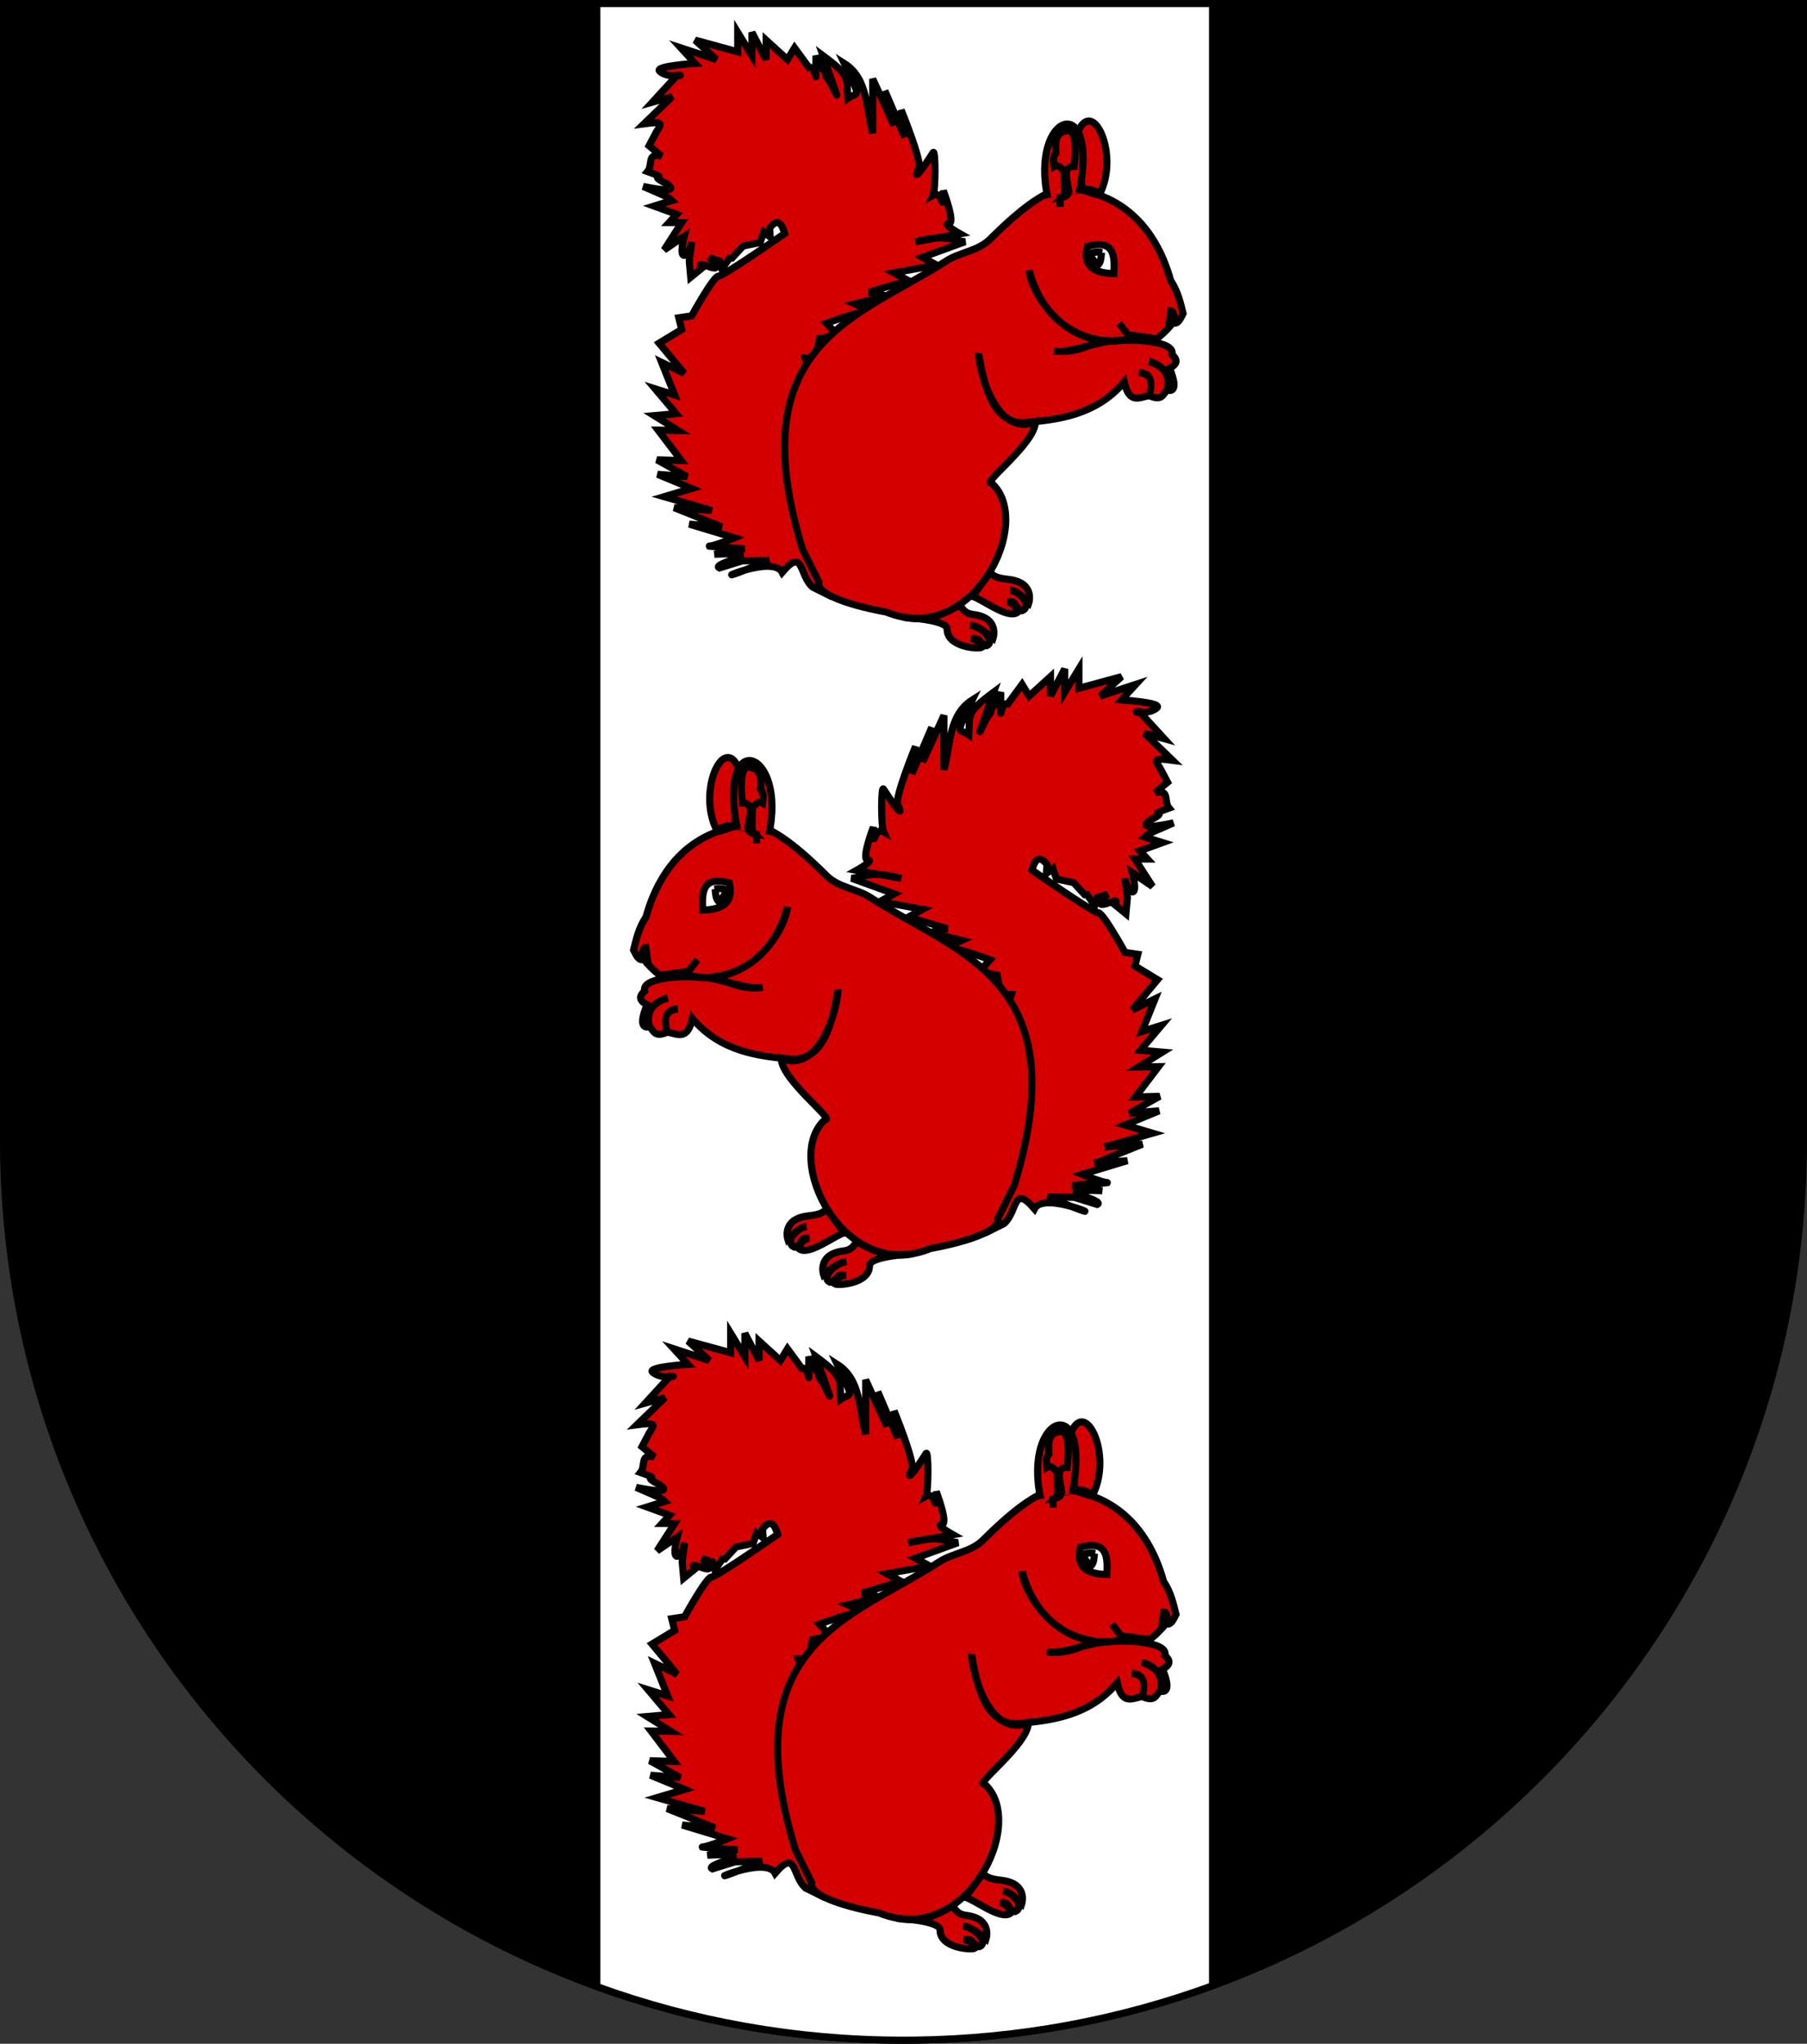 <?xml version="1.0" encoding="UTF-8" standalone="no"?>
<!-- Created with Inkscape (http://www.inkscape.org/) -->

<svg
   xmlns:dc="http://purl.org/dc/elements/1.1/"
   xmlns:cc="http://creativecommons.org/ns#"
   xmlns:rdf="http://www.w3.org/1999/02/22-rdf-syntax-ns#"
   xmlns:svg="http://www.w3.org/2000/svg"
   xmlns="http://www.w3.org/2000/svg"
   xmlns:sodipodi="http://sodipodi.sourceforge.net/DTD/sodipodi-0.dtd"
   xmlns:inkscape="http://www.inkscape.org/namespaces/inkscape"
   version="1.1"
   width="763"
   height="863"
   id="svg2"
   inkscape:version="0.91 r13725"
   sodipodi:docname="Wappen Herrschaft Weisenstein.svg">
  <rect width="100%" height="100%" fill="#333333" stroke="none"/>
  <sodipodi:namedview
     pagecolor="#ffffff"
     bordercolor="#666666"
     borderopacity="1"
     objecttolerance="10"
     gridtolerance="10"
     guidetolerance="10"
     inkscape:pageopacity="0"
     inkscape:pageshadow="2"
     inkscape:window-width="1440"
     inkscape:window-height="796"
     id="namedview34"
     showgrid="false"
     inkscape:zoom="0.27346466"
     inkscape:cx="157.45284"
     inkscape:cy="384.40431"
     inkscape:window-x="0"
     inkscape:window-y="0"
     inkscape:window-maximized="1"
     inkscape:current-layer="svg2"
     inkscape:snap-to-guides="false">
    <inkscape:grid
       type="xygrid"
       id="grid2873" />
  </sodipodi:namedview>
  <defs
     id="defs4">
    <inkscape:perspective
       sodipodi:type="inkscape:persp3d"
       inkscape:vp_x="0 : 431.5 : 1"
       inkscape:vp_y="0 : 1000 : 0"
       inkscape:vp_z="763.00006 : 431.5 : 1"
       inkscape:persp3d-origin="381.50003 : 287.66667 : 1"
       id="perspective38" />
    <inkscape:perspective
       id="perspective3661"
       inkscape:persp3d-origin="0.5 : 0.33333333 : 1"
       inkscape:vp_z="1 : 0.5 : 1"
       inkscape:vp_y="0 : 1000 : 0"
       inkscape:vp_x="0 : 0.5 : 1"
       sodipodi:type="inkscape:persp3d" />
    <inkscape:perspective
       id="perspective3683"
       inkscape:persp3d-origin="0.5 : 0.33333333 : 1"
       inkscape:vp_z="1 : 0.5 : 1"
       inkscape:vp_y="0 : 1000 : 0"
       inkscape:vp_x="0 : 0.5 : 1"
       sodipodi:type="inkscape:persp3d" />
    <inkscape:perspective
       id="perspective3705"
       inkscape:persp3d-origin="0.5 : 0.33333333 : 1"
       inkscape:vp_z="1 : 0.5 : 1"
       inkscape:vp_y="0 : 1000 : 0"
       inkscape:vp_x="0 : 0.5 : 1"
       sodipodi:type="inkscape:persp3d" />
    <inkscape:perspective
       id="perspective3728"
       inkscape:persp3d-origin="0.5 : 0.33333333 : 1"
       inkscape:vp_z="1 : 0.5 : 1"
       inkscape:vp_y="0 : 1000 : 0"
       inkscape:vp_x="0 : 0.5 : 1"
       sodipodi:type="inkscape:persp3d" />
    <inkscape:perspective
       id="perspective2850"
       inkscape:persp3d-origin="0.5 : 0.33333333 : 1"
       inkscape:vp_z="1 : 0.5 : 1"
       inkscape:vp_y="0 : 1000 : 0"
       inkscape:vp_x="0 : 0.5 : 1"
       sodipodi:type="inkscape:persp3d" />
    <inkscape:perspective
       id="perspective2850-7"
       inkscape:persp3d-origin="0.5 : 0.33333333 : 1"
       inkscape:vp_z="1 : 0.5 : 1"
       inkscape:vp_y="0 : 1000 : 0"
       inkscape:vp_x="0 : 0.5 : 1"
       sodipodi:type="inkscape:persp3d" />
    <inkscape:perspective
       id="perspective2850-0"
       inkscape:persp3d-origin="0.5 : 0.33333333 : 1"
       inkscape:vp_z="1 : 0.5 : 1"
       inkscape:vp_y="0 : 1000 : 0"
       inkscape:vp_x="0 : 0.5 : 1"
       sodipodi:type="inkscape:persp3d" />
    <inkscape:perspective
       id="perspective2850-4"
       inkscape:persp3d-origin="0.5 : 0.33333333 : 1"
       inkscape:vp_z="1 : 0.5 : 1"
       inkscape:vp_y="0 : 1000 : 0"
       inkscape:vp_x="0 : 0.5 : 1"
       sodipodi:type="inkscape:persp3d" />
    <inkscape:perspective
       id="perspective2899"
       inkscape:persp3d-origin="0.5 : 0.33333333 : 1"
       inkscape:vp_z="1 : 0.5 : 1"
       inkscape:vp_y="0 : 1000 : 0"
       inkscape:vp_x="0 : 0.5 : 1"
       sodipodi:type="inkscape:persp3d" />
    <inkscape:perspective
       id="perspective2899-2"
       inkscape:persp3d-origin="0.5 : 0.33333333 : 1"
       inkscape:vp_z="1 : 0.5 : 1"
       inkscape:vp_y="0 : 1000 : 0"
       inkscape:vp_x="0 : 0.5 : 1"
       sodipodi:type="inkscape:persp3d" />
    <inkscape:perspective
       id="perspective2899-5"
       inkscape:persp3d-origin="0.5 : 0.33333333 : 1"
       inkscape:vp_z="1 : 0.5 : 1"
       inkscape:vp_y="0 : 1000 : 0"
       inkscape:vp_x="0 : 0.5 : 1"
       sodipodi:type="inkscape:persp3d" />
    <inkscape:perspective
       id="perspective2899-1"
       inkscape:persp3d-origin="0.5 : 0.33333333 : 1"
       inkscape:vp_z="1 : 0.5 : 1"
       inkscape:vp_y="0 : 1000 : 0"
       inkscape:vp_x="0 : 0.5 : 1"
       sodipodi:type="inkscape:persp3d" />
    <inkscape:perspective
       id="perspective3722"
       inkscape:persp3d-origin="0.5 : 0.33333333 : 1"
       inkscape:vp_z="1 : 0.5 : 1"
       inkscape:vp_y="0 : 1000 : 0"
       inkscape:vp_x="0 : 0.5 : 1"
       sodipodi:type="inkscape:persp3d" />
    <inkscape:perspective
       id="perspective3722-1"
       inkscape:persp3d-origin="0.5 : 0.33333333 : 1"
       inkscape:vp_z="1 : 0.5 : 1"
       inkscape:vp_y="0 : 1000 : 0"
       inkscape:vp_x="0 : 0.5 : 1"
       sodipodi:type="inkscape:persp3d" />
    <inkscape:perspective
       id="perspective3722-2"
       inkscape:persp3d-origin="0.5 : 0.33333333 : 1"
       inkscape:vp_z="1 : 0.5 : 1"
       inkscape:vp_y="0 : 1000 : 0"
       inkscape:vp_x="0 : 0.5 : 1"
       sodipodi:type="inkscape:persp3d" />
    <inkscape:perspective
       id="perspective3722-6"
       inkscape:persp3d-origin="0.5 : 0.33333333 : 1"
       inkscape:vp_z="1 : 0.5 : 1"
       inkscape:vp_y="0 : 1000 : 0"
       inkscape:vp_x="0 : 0.5 : 1"
       sodipodi:type="inkscape:persp3d" />
    <inkscape:perspective
       id="perspective3778"
       inkscape:persp3d-origin="0.5 : 0.33333333 : 1"
       inkscape:vp_z="1 : 0.5 : 1"
       inkscape:vp_y="0 : 1000 : 0"
       inkscape:vp_x="0 : 0.5 : 1"
       sodipodi:type="inkscape:persp3d" />
    <inkscape:perspective
       id="perspective2845"
       inkscape:persp3d-origin="0.5 : 0.33333333 : 1"
       inkscape:vp_z="1 : 0.5 : 1"
       inkscape:vp_y="0 : 1000 : 0"
       inkscape:vp_x="0 : 0.5 : 1"
       sodipodi:type="inkscape:persp3d" />
    <inkscape:perspective
       id="perspective2845-7"
       inkscape:persp3d-origin="0.5 : 0.33333333 : 1"
       inkscape:vp_z="1 : 0.5 : 1"
       inkscape:vp_y="0 : 1000 : 0"
       inkscape:vp_x="0 : 0.5 : 1"
       sodipodi:type="inkscape:persp3d" />
    <inkscape:perspective
       id="perspective3189"
       inkscape:persp3d-origin="381.50003 : 287.66667 : 1"
       inkscape:vp_z="763.00006 : 431.5 : 1"
       inkscape:vp_y="0 : 1000 : 0"
       inkscape:vp_x="0 : 431.5 : 1"
       sodipodi:type="inkscape:persp3d" />
    <inkscape:perspective
       id="perspective3743"
       inkscape:persp3d-origin="0.5 : 0.33333333 : 1"
       inkscape:vp_z="1 : 0.5 : 1"
       inkscape:vp_y="0 : 1000 : 0"
       inkscape:vp_x="0 : 0.5 : 1"
       sodipodi:type="inkscape:persp3d" />
    <inkscape:perspective
       id="perspective3743-2"
       inkscape:persp3d-origin="0.5 : 0.33333333 : 1"
       inkscape:vp_z="1 : 0.5 : 1"
       inkscape:vp_y="0 : 1000 : 0"
       inkscape:vp_x="0 : 0.5 : 1"
       sodipodi:type="inkscape:persp3d" />
    <inkscape:perspective
       id="perspective3775"
       inkscape:persp3d-origin="0.5 : 0.33333333 : 1"
       inkscape:vp_z="1 : 0.5 : 1"
       inkscape:vp_y="0 : 1000 : 0"
       inkscape:vp_x="0 : 0.5 : 1"
       sodipodi:type="inkscape:persp3d" />
  </defs>
  <path
     style="fill:#000000;fill-opacity:1;stroke:#000000;stroke-width:3;stroke-miterlimit:4;stroke-opacity:1;stroke-dasharray:none"
     id="path2850-4-4"
     d="m 1.5,1.5 0,480 C 1.5,691.368 171.632,861.5 381.5,861.5 c 209.868,0 380,-170.132 380,-380 l 0,-480 -760,0 z" />
  <path
     style="fill:#ffffff;fill-opacity:1;stroke:#000000;stroke-width:3;stroke-miterlimit:4;stroke-opacity:1;stroke-dasharray:none"
     d="M 252 1.5 L 252 838.844 C 292.418 853.494 336.024 861.5 381.5 861.5 C 383.14 861.5 384.772 861.489 386.406 861.469 C 430.483 860.91 472.759 852.848 512 838.5 L 512 1.5 L 252 1.5 z "
     id="path2850-4" />
  <g
     style="fill:#000000;fill-opacity:1;stroke:#000000;stroke-width:8.273;stroke-miterlimit:4;stroke-opacity:1;stroke-dasharray:none"
     id="g18077-2"
     transform="matrix(-0.347,0,0,0.379,-503.558,-197.483)" />
  <g
     id="g8254"
     transform="translate(811.92,-95.672)">
    <path
       sodipodi:nodetypes="ccccccscccccccccccccccccccsccccscccccccccccscccccccccccccccccccccccsccccccccccccccccccsccccccccccccsccssccccccccccccccccccccccc"
       inkscape:connector-curvature="0"
       id="path18059-1"
       d="m -500.419,109.34 0,8.188 -18,-4.912 9,8.186 -15,-4.912 6,6.549 c -10e-6,0 -17.245,1.104 -15,3.275 1.826,1.766 5.144,2.091 7.143,2.027 l 0.357,-0.391 c 2.108,0 1.349,0.336 -0.357,0.391 l -10.143,11.07 8.287,-2.311 -11.85,11.459 c 7.892,-1.053 7.786,-0.468 5.227,3.391 l -3.105,5.871 5.229,4.35 c -6.347,-1.525 -3.5,3.71 -5.85,6.549 10.16,3.633 -0.002,0.717 6.471,4.35 1.681,0.521 9.972,5.76 -8.336,1.918 14.06,6.144 9.966,4.208 12.031,5.988 l -7.424,2.314 9.547,3.473 -3.184,3.475 5.305,0 -7.426,11.576 8.486,-5.789 c 0,0 -2.121,8.104 0,8.104 2.121,0 3.182,-5.787 3.182,-5.787 l -1.061,8.104 0.621,6.887 4.939,-4.033 c 0,0 -2.819,-2.562 2.047,-0.68 7.959,3.079 0.824,-3.555 0.824,-3.555 l 4.297,1.381 1.061,3.473 3.182,-4.631 1.061,0 4.682,-5.109 7.244,-1.498 1.5,-4.432 2.742,2.117 -0.258,-3.812 c 3.269,-4.24 5.086,-2.133 6.365,2.314 0,0 -25.865,18.01 -27.986,18.01 -2.121,0 -11.305,16.77 -11.305,16.77 l -5.432,0.818 1.234,4.922 -9.547,5.789 10.607,12.734 -9.547,-4.631 5.518,13.766 -8.25,-2.596 8.871,10.5 -9.236,0.818 10.061,6.268 -8.432,-0.139 9.75,12.816 -10.242,-0.281 12.75,7.086 -12.492,-0.959 14.432,5.973 -11.668,3.473 20.154,5.789 -15.91,-1.158 20.152,8.104 -13.789,-1.156 19.092,5.787 c 0,0 -8.486,3.475 -10.607,3.475 -2.121,0 14.85,1.156 14.85,1.156 l -12.727,2.316 c 25.653,-1.176 -2.022,3.798 2.121,5.787 l 9.652,-2.992 11.303,-0.281 c -4.37,1.847 -7.623,3.168 -10.061,4.125 5.631,-1.588 13.608,-2.919 15.621,0.984 9.239,-10.783 7.001,1.249 12.91,6.27 l 5.537,2.753 -1.121,-6.634 -10.6,-66.666 0,-9.824 7.5,-3.273 -4.5,-13.098 4.5,0 1.5,-8.186 7.5,-1.637 -4.5,-4.912 c 0,0 13.5,-4.912 16.5,-4.912 3,0 -4.5,-3.273 -4.5,-3.273 l 13.5,-3.275 -7.5,-1.637 16.5,-4.912 -6,-3.273 18.002,-3.275 -6,-3.273 18,-6.549 c -4.216,-0.447 -6.452,-1.975 -12.252,-1.557 l -8.75,1.557 c 3.692,-0.942 6.485,-1.393 8.75,-1.557 l 10.131,-1.801 c 0,0 -7.758,-4.35 -4.758,-4.35 3,0 -2.305,-13.857 -2.305,-13.857 -0.463,10.995 0.073,-0.507 -4.316,1.918 1.064,-2.322 1.07,-19.68 0,-18.01 -6.531,10.194 -8.314,11.299 -6.002,6.549 1.408,-2.892 -7.5,-24.559 -7.5,-24.559 l 1.5,11.461 -8.379,-19.564 3.879,14.652 -9,-19.646 0,22.922 c -2.882,-10.433 -1.845,-23.007 -12,-29.471 7.575,15.909 5.714,11.696 1.5,14.736 -0.614,-8.732 1.309,-9.278 -10.5,-18.01 11.035,31.383 3.59,9.002 0.424,8.168 -0.157,0.006 -0.239,0.009 -0.424,0.018 0.129,-0.066 0.274,-0.057 0.424,-0.018 3.92,-0.153 -0.406,0.372 -3.424,-8.168 -0.057,17.216 0.784,3.968 -3,4.912 l -6,-8.188 -3,4.912 -9,-8.186 0,8.186 -6,-11.461 0,9.824 z m 3.152,227.014 c -5.959,1.68 -9.228,3.623 0,0 z"
       style="fill:#d40000;fill-opacity:1;fill-rule:evenodd;stroke:#000000;stroke-width:3;stroke-linecap:butt;stroke-linejoin:miter;stroke-miterlimit:4;stroke-dasharray:none;stroke-opacity:1" />
    <path
       sodipodi:nodetypes="ccccccccccccccccscccccccccccccc"
       inkscape:connector-curvature="0"
       style="fill:#d40000;fill-opacity:1;fill-rule:evenodd;stroke:#000000;stroke-width:3;stroke-linecap:butt;stroke-linejoin:miter;stroke-miterlimit:4;stroke-dasharray:none;stroke-opacity:1"
       id="path18047-4"
       d="m -398.707,245.073 c 2.111,11.393 5.126,29.22 19.057,29.066 13.967,-1.151 30.473,-2.968 42.445,-17.181 2.101,9.76 6.619,6.328 10.607,5.788 5.417,2.439 5.736,-0.686 7.425,-2.315 4.641,1.222 2.941,-5.027 1.061,-9.261 3.81,-1.929 3.218,-3.859 1.061,-5.788 1.527,-6.011 -17.827,-6.718 -23.988,-5.653 -5.955,-0.531 -19.301,5.396 -25.847,4.104 9.652,1.373 17.726,-3.703 19.892,-4.636 -3.539,-0.333 -23.491,-3.606 -30.338,-29.27 0.262,7.509 14.337,35.063 42.454,28.736 l -0.75,-1.637 -3.75,-4.912 3.75,4.912 12,1.637 c 1.492,-0.549 7.152,-6.498 6.116,-5.835 l -0.91,0.582 0.879,-6.486 c 1.791,0.094 1.415,5.19 1.415,5.19 1.891,0.291 2.839,-2.383 3.75,-4.093 -1.16,-4.639 -2.155,-9.277 -5.25,-13.916 -2.845,-10.324 -10.106,-28.64 -30,-36.018 -10.336,-1.922 -15.335,-12.319 -46.501,18.828 -5.086,4.797 -12.433,5.263 -18.038,8.819 -37.117,24.163 -87.639,34.275 -60.936,121.736 l 6.894,13.892 c -1.746,7.623 28.462,12.734 28.462,12.734 36.609,15.075 62.787,-38.051 44.548,-54.411 -4.678,0.426 18.471,-16.819 18.471,-25.866 -16.346,6.51 -23.682,-20.81 -23.978,-28.746 z" />
    <g
       style="fill:#d40000;fill-opacity:1;stroke:#000000;stroke-width:8.273;stroke-miterlimit:4;stroke-dasharray:none;stroke-opacity:1"
       id="g18061-5"
       transform="matrix(-0.347,0,0,0.379,117.793,108.119)">
      <path
         inkscape:connector-curvature="0"
         style="fill:#d40000;fill-opacity:1;fill-rule:evenodd;stroke:#000000;stroke-width:8.273;stroke-linecap:butt;stroke-linejoin:miter;stroke-miterlimit:4;stroke-dasharray:none;stroke-opacity:1"
         id="path18063-2"
         d="m 1293.581,381.963 c -11.935,1.306 -17.822,6.5 -13.489,24.075" />
      <path
         inkscape:connector-curvature="0"
         style="fill:#d40000;fill-opacity:1;fill-rule:evenodd;stroke:#000000;stroke-width:8.273;stroke-linecap:butt;stroke-linejoin:miter;stroke-miterlimit:4;stroke-dasharray:none;stroke-opacity:1"
         id="path18065-7"
         d="m 1281.358,369.74 c -21.133,5.518 -25.664,18.011 -22.47,31.637" />
    </g>
    <g
       transform="translate(-205.694,113.817)"
       id="g8244">
      <path
         style="fill:#ffffff;fill-opacity:1;fill-rule:evenodd;stroke:#000000;stroke-width:3;stroke-linecap:butt;stroke-linejoin:miter;stroke-miterlimit:4;stroke-dasharray:none;stroke-opacity:1"
         id="path18085-8"
         d="m -135.86,97.366 c -10.432,-0.173 -12.783,-4.757 -11.25,-11.46 11.412,-3.149 11.601,3.911 11.25,11.46 z"
         inkscape:connector-curvature="0" />
      <path
         style="fill:#ffffff;fill-opacity:1;fill-rule:evenodd;stroke:#000000;stroke-width:3;stroke-linecap:butt;stroke-linejoin:miter;stroke-miterlimit:4;stroke-dasharray:none;stroke-opacity:1"
         id="path18087-5"
         d="m -141.11,88.492 c -0.857,-0.351 -2.403,-0.326 -5.25,0.409 1.25,2.024 2.5,3.961 3.75,4.912 1.24,-1.375 1.26,-2.854 1.5,-5.321 z"
         inkscape:connector-curvature="0" />
    </g>
    <g
       style="fill:#d40000;fill-opacity:1"
       transform="translate(-196.552,102.847)"
       id="g8248">
      <path
         sodipodi:nodetypes="cscc"
         d="m -158.746,72.787 c 0.563,-8.016 -3.089,-20.493 -1.268,-24.625 6.177,-14.02 17.335,9.763 9.148,26.318 -2.408,-1.109 -4.61,-2.307 -7.88,-1.692 z"
         id="path18041-8"
         style="fill:#d40000;fill-opacity:1;fill-rule:evenodd;stroke:#000000;stroke-width:3;stroke-linecap:butt;stroke-linejoin:miter;stroke-miterlimit:4;stroke-dasharray:none;stroke-opacity:1"
         inkscape:connector-curvature="0" />
      <path
         sodipodi:nodetypes="cc"
         d="m -172.934,76.472 c -7.879,-36.288 22.193,-45.946 13.208,-2.159"
         id="path18051-5"
         style="fill:#d40000;fill-opacity:1;fill-rule:evenodd;stroke:#000000;stroke-width:3;stroke-linecap:butt;stroke-linejoin:miter;stroke-miterlimit:4;stroke-dasharray:none;stroke-opacity:1"
         inkscape:connector-curvature="0" />
      <path
         inkscape:connector-curvature="0"
         d="m -165.829,73.849 -0.188,-8.857 c -1.087,-0.784 -2.247,-3.047 -4.221,-1.894 -0.176,-1.894 -0.856,-3.789 0.75,-5.683 -0.388,-4.703 -0.304,-9.061 5.207,-9.471 2.897,-0.009 3.565,6.483 2.486,15.154 -5.103,-0.135 -2.9,5.592 -2.486,9.471 -0.442,1.35 1.097,2.939 -3.471,3.789 l 0,3.789"
         id="path18089-7"
         style="fill:#d40000;fill-opacity:1;stroke:#000000;stroke-width:3;stroke-linecap:butt;stroke-linejoin:miter;stroke-miterlimit:4;stroke-dasharray:none;stroke-opacity:1" />
      <path
         inkscape:connector-curvature="0"
         d="m -166.945,76.168 2.861,-2.713 -1.5,-7.168 c -0.432,3.478 0.358,9.622 -1.361,9.881 z"
         id="path18091-6"
         style="fill:#d40000;fill-opacity:1;fill-rule:evenodd;stroke:#000000;stroke-width:3;stroke-linecap:butt;stroke-linejoin:miter;stroke-miterlimit:4;stroke-dasharray:none;stroke-opacity:1" />
    </g>
    <path
       sodipodi:nodetypes="cscccccscc"
       inkscape:connector-curvature="0"
       id="path8221"
       d="m -406.572,351.102 c 1.329,2.259 2.503,3.64 5.619,4.031 11.238,1.409 8.362,10.001 8.362,10.001 -3.239,-2.573 -6.487,-5.344 -9.599,-5.485 5.757,1.021 10.514,7.094 6.935,8.632 -4.621,-1.654 -1.758,-3.285 -6.713,-2.955 2.796,0.491 4.164,1.572 4.649,3.71 -1.236,0.807 -14.769,-0.017 -14.683,-7.725 0.045,-4.043 -18.362,-4.94 -18.362,-4.94 6.919,1.045 12.592,1.393 23.792,-5.268 z"
       style="fill:#d40000;fill-opacity:1;fill-rule:evenodd;stroke:#000000;stroke-width:3;stroke-linecap:butt;stroke-linejoin:miter;stroke-miterlimit:4;stroke-dasharray:none;stroke-opacity:1" />
    <path
       sodipodi:nodetypes="csccccccc"
       inkscape:connector-curvature="0"
       id="path8221-8"
       d="m -393.778,337.285 c 1.329,2.259 4.766,2.67 7.882,3.061 11.238,1.409 8.362,10.001 8.362,10.001 -3.239,-2.573 -4.71,-5.344 -7.821,-5.485 5.757,1.021 8.736,7.094 5.157,8.632 -4.621,-1.654 -1.435,-4.093 -6.39,-3.763 2.796,0.491 3.841,2.38 4.326,4.518 -4.144,3.07 -15.254,-5.835 -19.046,-6.755 z"
       style="fill:#d40000;fill-opacity:1;fill-rule:evenodd;stroke:#000000;stroke-width:3;stroke-linecap:butt;stroke-linejoin:miter;stroke-miterlimit:4;stroke-dasharray:none;stroke-opacity:1" />
  </g>
  <g
     id="g8254-6"
     transform="matrix(-1,0,0,1,-44.853,173.102)">
    <path
       sodipodi:nodetypes="ccccccscccccccccccccccccccsccccscccccccccccscccccccccccccccccccccccsccccccccccccccccccsccccccccccccsccssccccccccccccccccccccccc"
       inkscape:connector-curvature="0"
       id="path18059-1-7"
       d="m -500.419,109.34 0,8.188 -18,-4.912 9,8.186 -15,-4.912 6,6.549 c -10e-6,0 -17.245,1.104 -15,3.275 1.826,1.766 5.144,2.091 7.143,2.027 l 0.357,-0.391 c 2.108,0 1.349,0.336 -0.357,0.391 l -10.143,11.07 8.287,-2.311 -11.85,11.459 c 7.892,-1.053 7.786,-0.468 5.227,3.391 l -3.105,5.871 5.229,4.35 c -6.347,-1.525 -3.5,3.71 -5.85,6.549 10.16,3.633 -0.002,0.717 6.471,4.35 1.681,0.521 9.972,5.76 -8.336,1.918 14.06,6.144 9.966,4.208 12.031,5.988 l -7.424,2.314 9.547,3.473 -3.184,3.475 5.305,0 -7.426,11.576 8.486,-5.789 c 0,0 -2.121,8.104 0,8.104 2.121,0 3.182,-5.787 3.182,-5.787 l -1.061,8.104 0.621,6.887 4.939,-4.033 c 0,0 -2.819,-2.562 2.047,-0.68 7.959,3.079 0.824,-3.555 0.824,-3.555 l 4.297,1.381 1.061,3.473 3.182,-4.631 1.061,0 4.682,-5.109 7.244,-1.498 1.5,-4.432 2.742,2.117 -0.258,-3.812 c 3.269,-4.24 5.086,-2.133 6.365,2.314 0,0 -25.865,18.01 -27.986,18.01 -2.121,0 -11.305,16.77 -11.305,16.77 l -5.432,0.818 1.234,4.922 -9.547,5.789 10.607,12.734 -9.547,-4.631 5.518,13.766 -8.25,-2.596 8.871,10.5 -9.236,0.818 10.061,6.268 -8.432,-0.139 9.75,12.816 -10.242,-0.281 12.75,7.086 -12.492,-0.959 14.432,5.973 -11.668,3.473 20.154,5.789 -15.91,-1.158 20.152,8.104 -13.789,-1.156 19.092,5.787 c 0,0 -8.486,3.475 -10.607,3.475 -2.121,0 14.85,1.156 14.85,1.156 l -12.727,2.316 c 25.653,-1.176 -2.022,3.798 2.121,5.787 l 9.652,-2.992 11.303,-0.281 c -4.37,1.847 -7.623,3.168 -10.061,4.125 5.631,-1.588 13.608,-2.919 15.621,0.984 9.239,-10.783 7.001,1.249 12.91,6.27 l 5.537,2.753 -1.121,-6.634 -10.6,-66.666 0,-9.824 7.5,-3.273 -4.5,-13.098 4.5,0 1.5,-8.186 7.5,-1.637 -4.5,-4.912 c 0,0 13.5,-4.912 16.5,-4.912 3,0 -4.5,-3.273 -4.5,-3.273 l 13.5,-3.275 -7.5,-1.637 16.5,-4.912 -6,-3.273 18.002,-3.275 -6,-3.273 18,-6.549 c -4.216,-0.447 -6.452,-1.975 -12.252,-1.557 l -8.75,1.557 c 3.692,-0.942 6.485,-1.393 8.75,-1.557 l 10.131,-1.801 c 0,0 -7.758,-4.35 -4.758,-4.35 3,0 -2.305,-13.857 -2.305,-13.857 -0.463,10.995 0.073,-0.507 -4.316,1.918 1.064,-2.322 1.07,-19.68 0,-18.01 -6.531,10.194 -8.314,11.299 -6.002,6.549 1.408,-2.892 -7.5,-24.559 -7.5,-24.559 l 1.5,11.461 -8.379,-19.564 3.879,14.652 -9,-19.646 0,22.922 c -2.882,-10.433 -1.845,-23.007 -12,-29.471 7.575,15.909 5.714,11.696 1.5,14.736 -0.614,-8.732 1.309,-9.278 -10.5,-18.01 11.035,31.383 3.59,9.002 0.424,8.168 -0.157,0.006 -0.239,0.009 -0.424,0.018 0.129,-0.066 0.274,-0.057 0.424,-0.018 3.92,-0.153 -0.406,0.372 -3.424,-8.168 -0.057,17.216 0.784,3.968 -3,4.912 l -6,-8.188 -3,4.912 -9,-8.186 0,8.186 -6,-11.461 0,9.824 z m 3.152,227.014 c -5.959,1.68 -9.228,3.623 0,0 z"
       style="fill:#d40000;fill-opacity:1;fill-rule:evenodd;stroke:#000000;stroke-width:3;stroke-linecap:butt;stroke-linejoin:miter;stroke-miterlimit:4;stroke-dasharray:none;stroke-opacity:1" />
    <path
       sodipodi:nodetypes="ccccccccccccccccscccccccccccccc"
       inkscape:connector-curvature="0"
       style="fill:#d40000;fill-opacity:1;fill-rule:evenodd;stroke:#000000;stroke-width:3;stroke-linecap:butt;stroke-linejoin:miter;stroke-miterlimit:4;stroke-dasharray:none;stroke-opacity:1"
       id="path18047-4-2"
       d="m -398.707,245.073 c 2.111,11.393 5.126,29.22 19.057,29.066 13.967,-1.151 30.473,-2.968 42.445,-17.181 2.101,9.76 6.619,6.328 10.607,5.788 5.417,2.439 5.736,-0.686 7.425,-2.315 4.641,1.222 2.941,-5.027 1.061,-9.261 3.81,-1.929 3.218,-3.859 1.061,-5.788 1.527,-6.011 -17.827,-6.718 -23.988,-5.653 -5.955,-0.531 -19.301,5.396 -25.847,4.104 9.652,1.373 17.726,-3.703 19.892,-4.636 -3.539,-0.333 -23.491,-3.606 -30.338,-29.27 0.262,7.509 14.337,35.063 42.454,28.736 l -0.75,-1.637 -3.75,-4.912 3.75,4.912 12,1.637 c 1.492,-0.549 7.152,-6.498 6.116,-5.835 l -0.91,0.582 0.879,-6.486 c 1.791,0.094 1.415,5.19 1.415,5.19 1.891,0.291 2.839,-2.383 3.75,-4.093 -1.16,-4.639 -2.155,-9.277 -5.25,-13.916 -2.845,-10.324 -10.106,-28.64 -30,-36.018 -10.336,-1.922 -15.335,-12.319 -46.501,18.828 -5.086,4.797 -12.433,5.263 -18.038,8.819 -37.117,24.163 -87.639,34.275 -60.936,121.736 l 6.894,13.892 c -1.746,7.623 28.462,12.734 28.462,12.734 36.609,15.075 62.787,-38.051 44.548,-54.411 -4.678,0.426 18.471,-16.819 18.471,-25.866 -16.346,6.51 -23.682,-20.81 -23.978,-28.746 z" />
    <g
       style="fill:#d40000;fill-opacity:1;stroke:#000000;stroke-width:8.273;stroke-miterlimit:4;stroke-dasharray:none;stroke-opacity:1"
       id="g18061-5-3"
       transform="matrix(-0.347,0,0,0.379,117.793,108.119)">
      <path
         inkscape:connector-curvature="0"
         style="fill:#d40000;fill-opacity:1;fill-rule:evenodd;stroke:#000000;stroke-width:8.273;stroke-linecap:butt;stroke-linejoin:miter;stroke-miterlimit:4;stroke-dasharray:none;stroke-opacity:1"
         id="path18063-2-7"
         d="m 1293.581,381.963 c -11.935,1.306 -17.822,6.5 -13.489,24.075" />
      <path
         inkscape:connector-curvature="0"
         style="fill:#d40000;fill-opacity:1;fill-rule:evenodd;stroke:#000000;stroke-width:8.273;stroke-linecap:butt;stroke-linejoin:miter;stroke-miterlimit:4;stroke-dasharray:none;stroke-opacity:1"
         id="path18065-7-1"
         d="m 1281.358,369.74 c -21.133,5.518 -25.664,18.011 -22.47,31.637" />
    </g>
    <g
       transform="translate(-205.694,113.817)"
       id="g8244-8">
      <path
         style="fill:#ffffff;fill-opacity:1;fill-rule:evenodd;stroke:#000000;stroke-width:3;stroke-linecap:butt;stroke-linejoin:miter;stroke-miterlimit:4;stroke-dasharray:none;stroke-opacity:1"
         id="path18085-8-4"
         d="m -135.86,97.366 c -10.432,-0.173 -12.783,-4.757 -11.25,-11.46 11.412,-3.149 11.601,3.911 11.25,11.46 z"
         inkscape:connector-curvature="0" />
      <path
         style="fill:#ffffff;fill-opacity:1;fill-rule:evenodd;stroke:#000000;stroke-width:3;stroke-linecap:butt;stroke-linejoin:miter;stroke-miterlimit:4;stroke-dasharray:none;stroke-opacity:1"
         id="path18087-5-2"
         d="m -141.11,88.492 c -0.857,-0.351 -2.403,-0.326 -5.25,0.409 1.25,2.024 2.5,3.961 3.75,4.912 1.24,-1.375 1.26,-2.854 1.5,-5.321 z"
         inkscape:connector-curvature="0" />
    </g>
    <g
       style="fill:#d40000;fill-opacity:1"
       transform="translate(-196.552,102.847)"
       id="g8248-2">
      <path
         sodipodi:nodetypes="cscc"
         d="m -158.746,72.787 c 0.563,-8.016 -3.089,-20.493 -1.268,-24.625 6.177,-14.02 17.335,9.763 9.148,26.318 -2.408,-1.109 -4.61,-2.307 -7.88,-1.692 z"
         id="path18041-8-2"
         style="fill:#d40000;fill-opacity:1;fill-rule:evenodd;stroke:#000000;stroke-width:3;stroke-linecap:butt;stroke-linejoin:miter;stroke-miterlimit:4;stroke-dasharray:none;stroke-opacity:1"
         inkscape:connector-curvature="0" />
      <path
         sodipodi:nodetypes="cc"
         d="m -172.934,76.472 c -7.879,-36.288 22.193,-45.946 13.208,-2.159"
         id="path18051-5-0"
         style="fill:#d40000;fill-opacity:1;fill-rule:evenodd;stroke:#000000;stroke-width:3;stroke-linecap:butt;stroke-linejoin:miter;stroke-miterlimit:4;stroke-dasharray:none;stroke-opacity:1"
         inkscape:connector-curvature="0" />
      <path
         inkscape:connector-curvature="0"
         d="m -165.829,73.849 -0.188,-8.857 c -1.087,-0.784 -2.247,-3.047 -4.221,-1.894 -0.176,-1.894 -0.856,-3.789 0.75,-5.683 -0.388,-4.703 -0.304,-9.061 5.207,-9.471 2.897,-0.009 3.565,6.483 2.486,15.154 -5.103,-0.135 -2.9,5.592 -2.486,9.471 -0.442,1.35 1.097,2.939 -3.471,3.789 l 0,3.789"
         id="path18089-7-4"
         style="fill:#d40000;fill-opacity:1;stroke:#000000;stroke-width:3;stroke-linecap:butt;stroke-linejoin:miter;stroke-miterlimit:4;stroke-dasharray:none;stroke-opacity:1" />
      <path
         inkscape:connector-curvature="0"
         d="m -166.945,76.168 2.861,-2.713 -1.5,-7.168 c -0.432,3.478 0.358,9.622 -1.361,9.881 z"
         id="path18091-6-2"
         style="fill:#d40000;fill-opacity:1;fill-rule:evenodd;stroke:#000000;stroke-width:3;stroke-linecap:butt;stroke-linejoin:miter;stroke-miterlimit:4;stroke-dasharray:none;stroke-opacity:1" />
    </g>
    <path
       sodipodi:nodetypes="cscccccscc"
       inkscape:connector-curvature="0"
       id="path8221-7"
       d="m -406.572,351.102 c 1.329,2.259 2.503,3.64 5.619,4.031 11.238,1.409 8.362,10.001 8.362,10.001 -3.239,-2.573 -6.487,-5.344 -9.599,-5.485 5.757,1.021 10.514,7.094 6.935,8.632 -4.621,-1.654 -1.758,-3.285 -6.713,-2.955 2.796,0.491 4.164,1.572 4.649,3.71 -1.236,0.807 -14.769,-0.017 -14.683,-7.725 0.045,-4.043 -18.362,-4.94 -18.362,-4.94 6.919,1.045 12.592,1.393 23.792,-5.268 z"
       style="fill:#d40000;fill-opacity:1;fill-rule:evenodd;stroke:#000000;stroke-width:3;stroke-linecap:butt;stroke-linejoin:miter;stroke-miterlimit:4;stroke-dasharray:none;stroke-opacity:1" />
    <path
       sodipodi:nodetypes="csccccccc"
       inkscape:connector-curvature="0"
       id="path8221-8-8"
       d="m -393.778,337.285 c 1.329,2.259 4.766,2.67 7.882,3.061 11.238,1.409 8.362,10.001 8.362,10.001 -3.239,-2.573 -4.71,-5.344 -7.821,-5.485 5.757,1.021 8.736,7.094 5.157,8.632 -4.621,-1.654 -1.435,-4.093 -6.39,-3.763 2.796,0.491 3.841,2.38 4.326,4.518 -4.144,3.07 -15.254,-5.835 -19.046,-6.755 z"
       style="fill:#d40000;fill-opacity:1;fill-rule:evenodd;stroke:#000000;stroke-width:3;stroke-linecap:butt;stroke-linejoin:miter;stroke-miterlimit:4;stroke-dasharray:none;stroke-opacity:1" />
  </g>
  <g
     id="g8254-69"
     transform="translate(808.938,453.655)">
    <path
       sodipodi:nodetypes="ccccccscccccccccccccccccccsccccscccccccccccscccccccccccccccccccccccsccccccccccccccccccsccccccccccccsccssccccccccccccccccccccccc"
       inkscape:connector-curvature="0"
       id="path18059-1-1"
       d="m -500.419,109.34 0,8.188 -18,-4.912 9,8.186 -15,-4.912 6,6.549 c -10e-6,0 -17.245,1.104 -15,3.275 1.826,1.766 5.144,2.091 7.143,2.027 l 0.357,-0.391 c 2.108,0 1.349,0.336 -0.357,0.391 l -10.143,11.07 8.287,-2.311 -11.85,11.459 c 7.892,-1.053 7.786,-0.468 5.227,3.391 l -3.105,5.871 5.229,4.35 c -6.347,-1.525 -3.5,3.71 -5.85,6.549 10.16,3.633 -0.002,0.717 6.471,4.35 1.681,0.521 9.972,5.76 -8.336,1.918 14.06,6.144 9.966,4.208 12.031,5.988 l -7.424,2.314 9.547,3.473 -3.184,3.475 5.305,0 -7.426,11.576 8.486,-5.789 c 0,0 -2.121,8.104 0,8.104 2.121,0 3.182,-5.787 3.182,-5.787 l -1.061,8.104 0.621,6.887 4.939,-4.033 c 0,0 -2.819,-2.562 2.047,-0.68 7.959,3.079 0.824,-3.555 0.824,-3.555 l 4.297,1.381 1.061,3.473 3.182,-4.631 1.061,0 4.682,-5.109 7.244,-1.498 1.5,-4.432 2.742,2.117 -0.258,-3.812 c 3.269,-4.24 5.086,-2.133 6.365,2.314 0,0 -25.865,18.01 -27.986,18.01 -2.121,0 -11.305,16.77 -11.305,16.77 l -5.432,0.818 1.234,4.922 -9.547,5.789 10.607,12.734 -9.547,-4.631 5.518,13.766 -8.25,-2.596 8.871,10.5 -9.236,0.818 10.061,6.268 -8.432,-0.139 9.75,12.816 -10.242,-0.281 12.75,7.086 -12.492,-0.959 14.432,5.973 -11.668,3.473 20.154,5.789 -15.91,-1.158 20.152,8.104 -13.789,-1.156 19.092,5.787 c 0,0 -8.486,3.475 -10.607,3.475 -2.121,0 14.85,1.156 14.85,1.156 l -12.727,2.316 c 25.653,-1.176 -2.022,3.798 2.121,5.787 l 9.652,-2.992 11.303,-0.281 c -4.37,1.847 -7.623,3.168 -10.061,4.125 5.631,-1.588 13.608,-2.919 15.621,0.984 9.239,-10.783 7.001,1.249 12.91,6.27 l 5.537,2.753 -1.121,-6.634 -10.6,-66.666 0,-9.824 7.5,-3.273 -4.5,-13.098 4.5,0 1.5,-8.186 7.5,-1.637 -4.5,-4.912 c 0,0 13.5,-4.912 16.5,-4.912 3,0 -4.5,-3.273 -4.5,-3.273 l 13.5,-3.275 -7.5,-1.637 16.5,-4.912 -6,-3.273 18.002,-3.275 -6,-3.273 18,-6.549 c -4.216,-0.447 -6.452,-1.975 -12.252,-1.557 l -8.75,1.557 c 3.692,-0.942 6.485,-1.393 8.75,-1.557 l 10.131,-1.801 c 0,0 -7.758,-4.35 -4.758,-4.35 3,0 -2.305,-13.857 -2.305,-13.857 -0.463,10.995 0.073,-0.507 -4.316,1.918 1.064,-2.322 1.07,-19.68 0,-18.01 -6.531,10.194 -8.314,11.299 -6.002,6.549 1.408,-2.892 -7.5,-24.559 -7.5,-24.559 l 1.5,11.461 -8.379,-19.564 3.879,14.652 -9,-19.646 0,22.922 c -2.882,-10.433 -1.845,-23.007 -12,-29.471 7.575,15.909 5.714,11.696 1.5,14.736 -0.614,-8.732 1.309,-9.278 -10.5,-18.01 11.035,31.383 3.59,9.002 0.424,8.168 -0.157,0.006 -0.239,0.009 -0.424,0.018 0.129,-0.066 0.274,-0.057 0.424,-0.018 3.92,-0.153 -0.406,0.372 -3.424,-8.168 -0.057,17.216 0.784,3.968 -3,4.912 l -6,-8.188 -3,4.912 -9,-8.186 0,8.186 -6,-11.461 0,9.824 z m 3.152,227.014 c -5.959,1.68 -9.228,3.623 0,0 z"
       style="fill:#d40000;fill-opacity:1;fill-rule:evenodd;stroke:#000000;stroke-width:3;stroke-linecap:butt;stroke-linejoin:miter;stroke-miterlimit:4;stroke-dasharray:none;stroke-opacity:1" />
    <path
       sodipodi:nodetypes="ccccccccccccccccscccccccccccccc"
       inkscape:connector-curvature="0"
       style="fill:#d40000;fill-opacity:1;fill-rule:evenodd;stroke:#000000;stroke-width:3;stroke-linecap:butt;stroke-linejoin:miter;stroke-miterlimit:4;stroke-dasharray:none;stroke-opacity:1"
       id="path18047-4-4"
       d="m -398.707,245.073 c 2.111,11.393 5.126,29.22 19.057,29.066 13.967,-1.151 30.473,-2.968 42.445,-17.181 2.101,9.76 6.619,6.328 10.607,5.788 5.417,2.439 5.736,-0.686 7.425,-2.315 4.641,1.222 2.941,-5.027 1.061,-9.261 3.81,-1.929 3.218,-3.859 1.061,-5.788 1.527,-6.011 -17.827,-6.718 -23.988,-5.653 -5.955,-0.531 -19.301,5.396 -25.847,4.104 9.652,1.373 17.726,-3.703 19.892,-4.636 -3.539,-0.333 -23.491,-3.606 -30.338,-29.27 0.262,7.509 14.337,35.063 42.454,28.736 l -0.75,-1.637 -3.75,-4.912 3.75,4.912 12,1.637 c 1.492,-0.549 7.152,-6.498 6.116,-5.835 l -0.91,0.582 0.879,-6.486 c 1.791,0.094 1.415,5.19 1.415,5.19 1.891,0.291 2.839,-2.383 3.75,-4.093 -1.16,-4.639 -2.155,-9.277 -5.25,-13.916 -2.845,-10.324 -10.106,-28.64 -30,-36.018 -10.336,-1.922 -15.335,-12.319 -46.501,18.828 -5.086,4.797 -12.433,5.263 -18.038,8.819 -37.117,24.163 -87.639,34.275 -60.936,121.736 l 6.894,13.892 c -1.746,7.623 28.462,12.734 28.462,12.734 36.609,15.075 62.787,-38.051 44.548,-54.411 -4.678,0.426 18.471,-16.819 18.471,-25.866 -16.346,6.51 -23.682,-20.81 -23.978,-28.746 z" />
    <g
       style="fill:#d40000;fill-opacity:1;stroke:#000000;stroke-width:8.273;stroke-miterlimit:4;stroke-dasharray:none;stroke-opacity:1"
       id="g18061-5-29"
       transform="matrix(-0.347,0,0,0.379,117.793,108.119)">
      <path
         inkscape:connector-curvature="0"
         style="fill:#d40000;fill-opacity:1;fill-rule:evenodd;stroke:#000000;stroke-width:8.273;stroke-linecap:butt;stroke-linejoin:miter;stroke-miterlimit:4;stroke-dasharray:none;stroke-opacity:1"
         id="path18063-2-73"
         d="m 1293.581,381.963 c -11.935,1.306 -17.822,6.5 -13.489,24.075" />
      <path
         inkscape:connector-curvature="0"
         style="fill:#d40000;fill-opacity:1;fill-rule:evenodd;stroke:#000000;stroke-width:8.273;stroke-linecap:butt;stroke-linejoin:miter;stroke-miterlimit:4;stroke-dasharray:none;stroke-opacity:1"
         id="path18065-7-6"
         d="m 1281.358,369.74 c -21.133,5.518 -25.664,18.011 -22.47,31.637" />
    </g>
    <g
       transform="translate(-205.694,113.817)"
       id="g8244-1">
      <path
         style="fill:#ffffff;fill-opacity:1;fill-rule:evenodd;stroke:#000000;stroke-width:3;stroke-linecap:butt;stroke-linejoin:miter;stroke-miterlimit:4;stroke-dasharray:none;stroke-opacity:1"
         id="path18085-8-2"
         d="m -135.86,97.366 c -10.432,-0.173 -12.783,-4.757 -11.25,-11.46 11.412,-3.149 11.601,3.911 11.25,11.46 z"
         inkscape:connector-curvature="0" />
      <path
         style="fill:#ffffff;fill-opacity:1;fill-rule:evenodd;stroke:#000000;stroke-width:3;stroke-linecap:butt;stroke-linejoin:miter;stroke-miterlimit:4;stroke-dasharray:none;stroke-opacity:1"
         id="path18087-5-0"
         d="m -141.11,88.492 c -0.857,-0.351 -2.403,-0.326 -5.25,0.409 1.25,2.024 2.5,3.961 3.75,4.912 1.24,-1.375 1.26,-2.854 1.5,-5.321 z"
         inkscape:connector-curvature="0" />
    </g>
    <g
       style="fill:#d40000;fill-opacity:1"
       transform="translate(-196.552,102.847)"
       id="g8248-8">
      <path
         sodipodi:nodetypes="cscc"
         d="m -158.746,72.787 c 0.563,-8.016 -3.089,-20.493 -1.268,-24.625 6.177,-14.02 17.335,9.763 9.148,26.318 -2.408,-1.109 -4.61,-2.307 -7.88,-1.692 z"
         id="path18041-8-9"
         style="fill:#d40000;fill-opacity:1;fill-rule:evenodd;stroke:#000000;stroke-width:3;stroke-linecap:butt;stroke-linejoin:miter;stroke-miterlimit:4;stroke-dasharray:none;stroke-opacity:1"
         inkscape:connector-curvature="0" />
      <path
         sodipodi:nodetypes="cc"
         d="m -172.934,76.472 c -7.879,-36.288 22.193,-45.946 13.208,-2.159"
         id="path18051-5-3"
         style="fill:#d40000;fill-opacity:1;fill-rule:evenodd;stroke:#000000;stroke-width:3;stroke-linecap:butt;stroke-linejoin:miter;stroke-miterlimit:4;stroke-dasharray:none;stroke-opacity:1"
         inkscape:connector-curvature="0" />
      <path
         inkscape:connector-curvature="0"
         d="m -165.829,73.849 -0.188,-8.857 c -1.087,-0.784 -2.247,-3.047 -4.221,-1.894 -0.176,-1.894 -0.856,-3.789 0.75,-5.683 -0.388,-4.703 -0.304,-9.061 5.207,-9.471 2.897,-0.009 3.565,6.483 2.486,15.154 -5.103,-0.135 -2.9,5.592 -2.486,9.471 -0.442,1.35 1.097,2.939 -3.471,3.789 l 0,3.789"
         id="path18089-7-3"
         style="fill:#d40000;fill-opacity:1;stroke:#000000;stroke-width:3;stroke-linecap:butt;stroke-linejoin:miter;stroke-miterlimit:4;stroke-dasharray:none;stroke-opacity:1" />
      <path
         inkscape:connector-curvature="0"
         d="m -166.945,76.168 2.861,-2.713 -1.5,-7.168 c -0.432,3.478 0.358,9.622 -1.361,9.881 z"
         id="path18091-6-22"
         style="fill:#d40000;fill-opacity:1;fill-rule:evenodd;stroke:#000000;stroke-width:3;stroke-linecap:butt;stroke-linejoin:miter;stroke-miterlimit:4;stroke-dasharray:none;stroke-opacity:1" />
    </g>
    <path
       sodipodi:nodetypes="cscccccscc"
       inkscape:connector-curvature="0"
       id="path8221-2"
       d="m -406.572,351.102 c 1.329,2.259 2.503,3.64 5.619,4.031 11.238,1.409 8.362,10.001 8.362,10.001 -3.239,-2.573 -6.487,-5.344 -9.599,-5.485 5.757,1.021 10.514,7.094 6.935,8.632 -4.621,-1.654 -1.758,-3.285 -6.713,-2.955 2.796,0.491 4.164,1.572 4.649,3.71 -1.236,0.807 -14.769,-0.017 -14.683,-7.725 0.045,-4.043 -18.362,-4.94 -18.362,-4.94 6.919,1.045 12.592,1.393 23.792,-5.268 z"
       style="fill:#d40000;fill-opacity:1;fill-rule:evenodd;stroke:#000000;stroke-width:3;stroke-linecap:butt;stroke-linejoin:miter;stroke-miterlimit:4;stroke-dasharray:none;stroke-opacity:1" />
    <path
       sodipodi:nodetypes="csccccccc"
       inkscape:connector-curvature="0"
       id="path8221-8-2"
       d="m -393.778,337.285 c 1.329,2.259 4.766,2.67 7.882,3.061 11.238,1.409 8.362,10.001 8.362,10.001 -3.239,-2.573 -4.71,-5.344 -7.821,-5.485 5.757,1.021 8.736,7.094 5.157,8.632 -4.621,-1.654 -1.435,-4.093 -6.39,-3.763 2.796,0.491 3.841,2.38 4.326,4.518 -4.144,3.07 -15.254,-5.835 -19.046,-6.755 z"
       style="fill:#d40000;fill-opacity:1;fill-rule:evenodd;stroke:#000000;stroke-width:3;stroke-linecap:butt;stroke-linejoin:miter;stroke-miterlimit:4;stroke-dasharray:none;stroke-opacity:1" />
  </g>
</svg>
